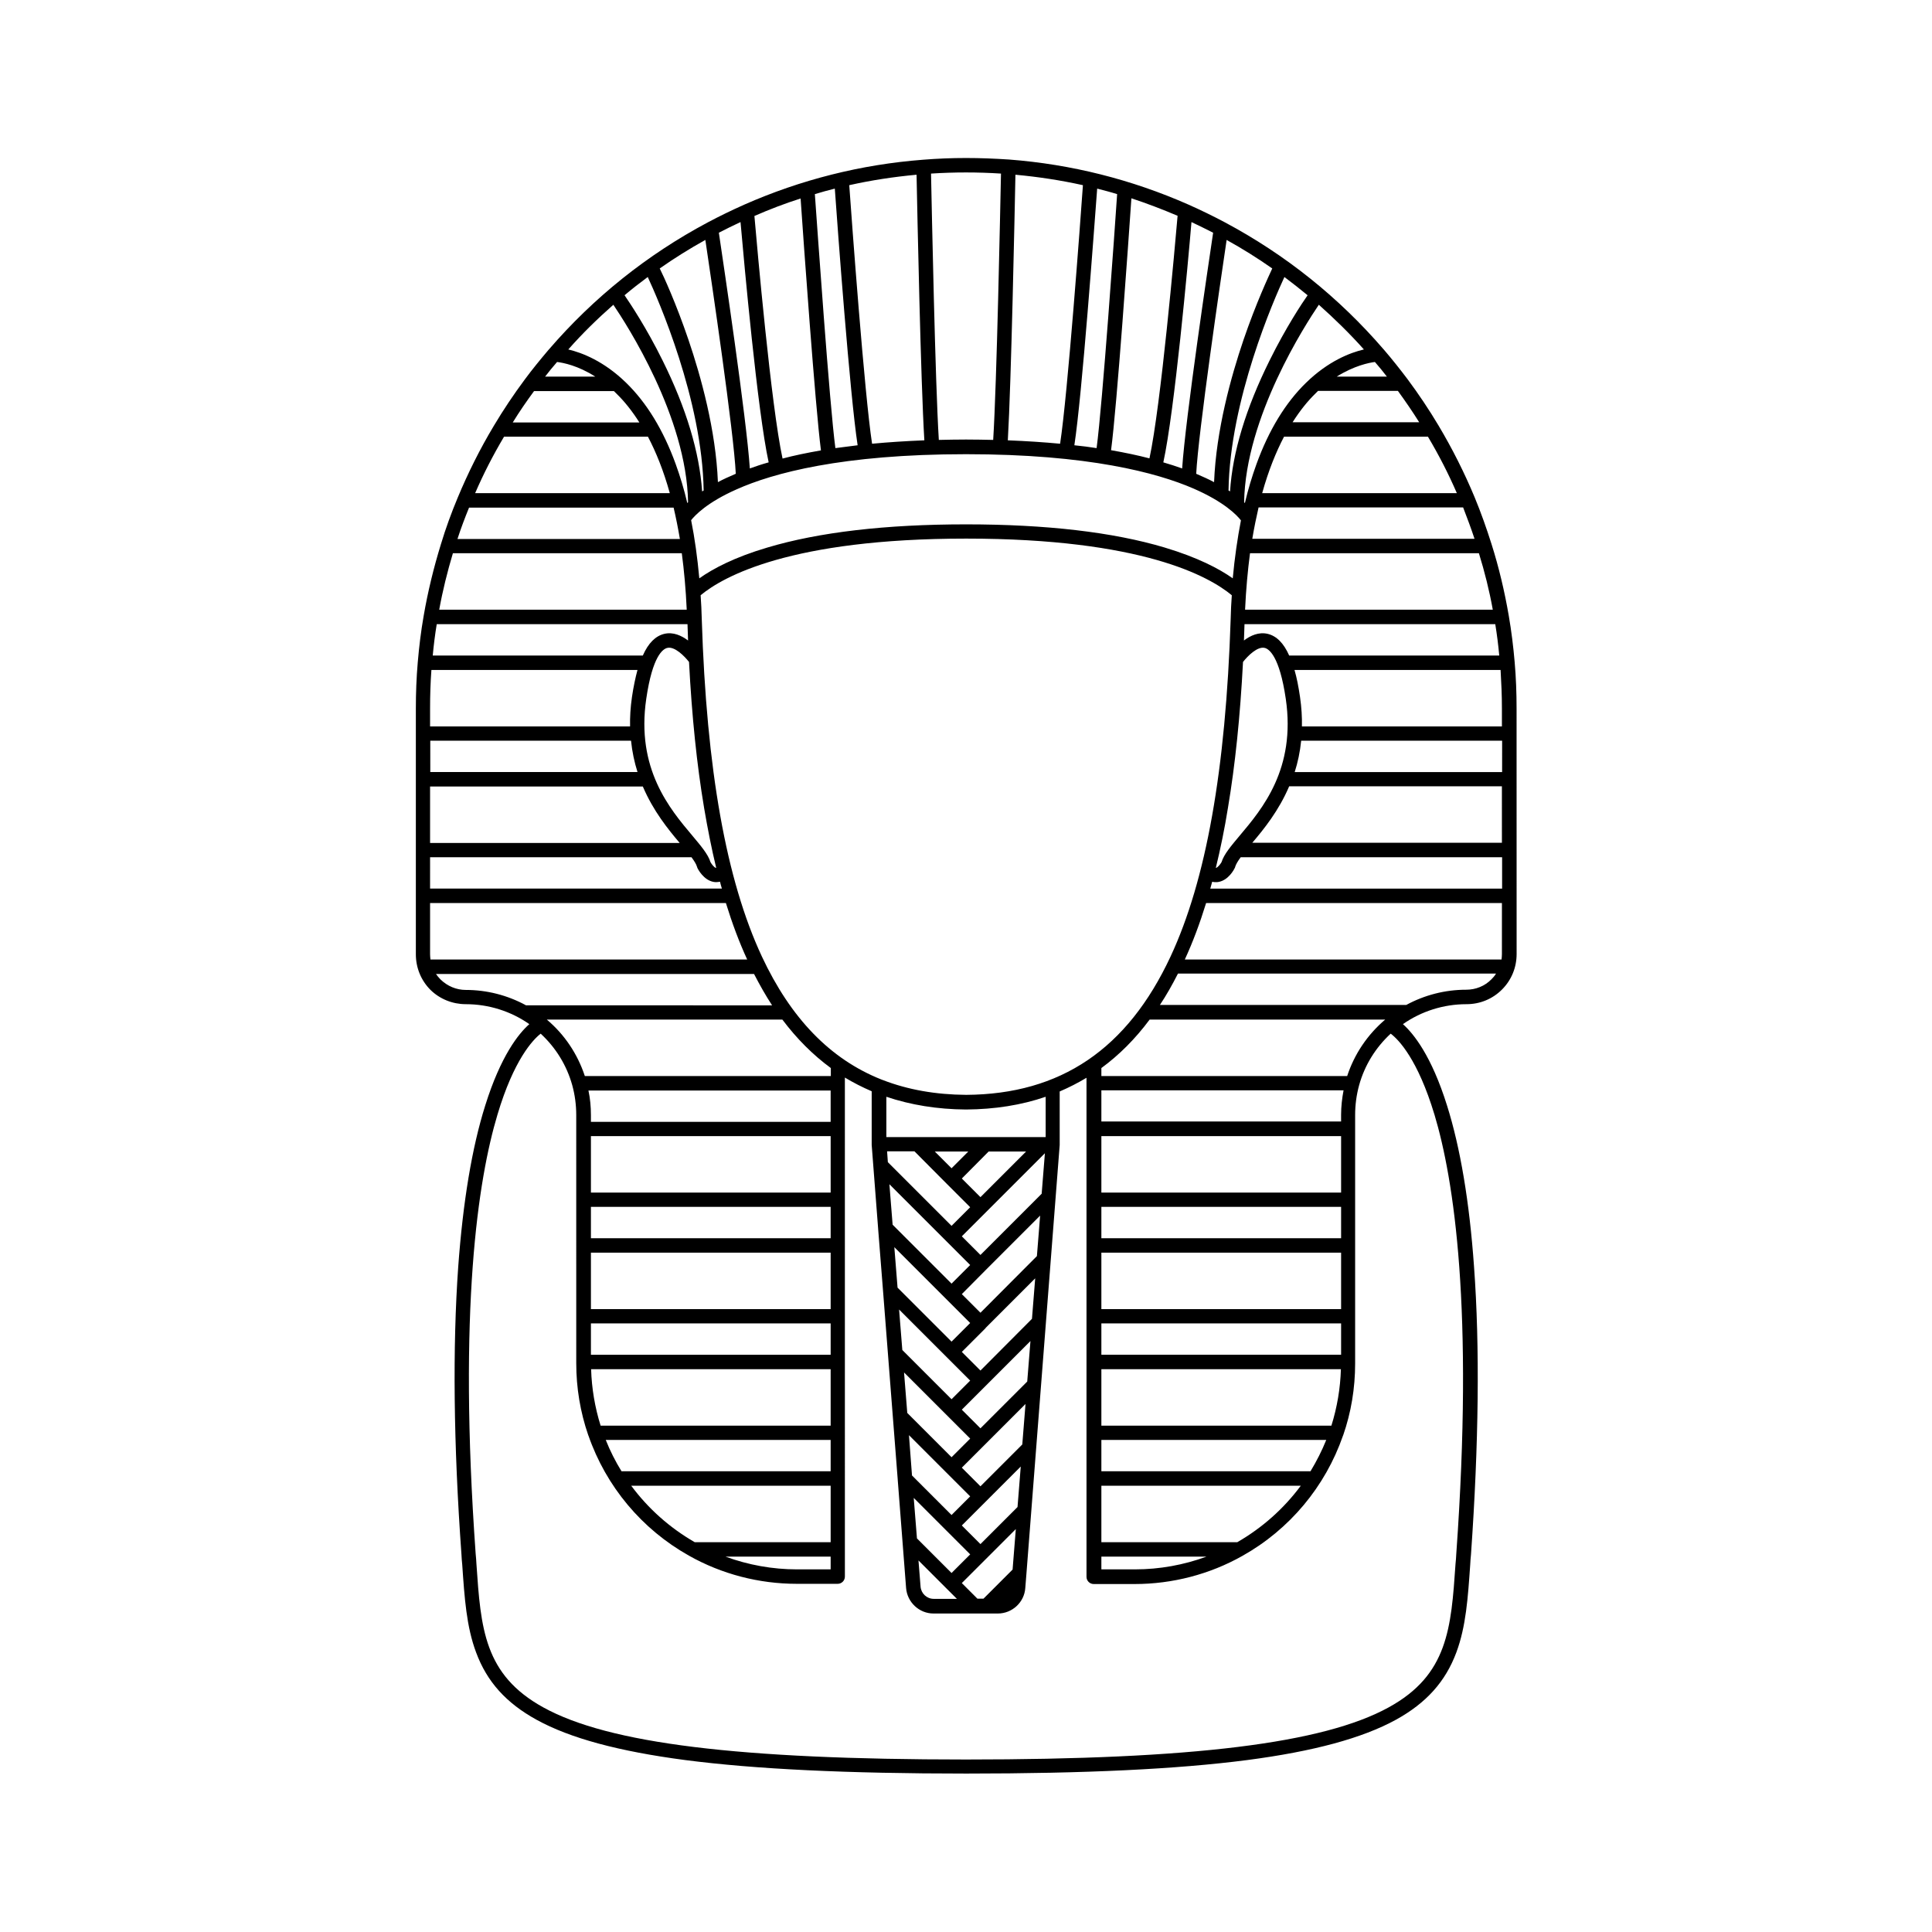 <?xml version="1.0" encoding="UTF-8"?>
<!-- Uploaded to: ICON Repo, www.iconrepo.com, Generator: ICON Repo Mixer Tools -->
<svg fill="#000000" width="800px" height="800px" version="1.1" viewBox="144 144 512 512" xmlns="http://www.w3.org/2000/svg">
 <path d="m267.45 410.12c6.047 0 11.941 1.863 16.828 5.289-2.82 2.469-7.559 8.363-11.688 21.562-3.527 11.184-5.894 25.543-7.152 42.672-1.512 21.312-1.258 47.004 0.855 76.328 0.051 0.906 0.102 1.812 0.203 2.672 0.605 8.816 1.109 16.426 3.68 23.277 2.871 7.758 7.961 13.402 16.02 17.836 8.867 4.887 21.766 8.363 39.398 10.68 18.59 2.418 42.977 3.578 74.465 3.578 31.488 0 55.871-1.16 74.465-3.578 17.633-2.316 30.48-5.793 39.398-10.68 8.062-4.434 13.148-10.125 16.02-17.836 2.57-6.902 3.074-14.508 3.68-23.277 0.051-0.906 0.102-1.762 0.203-2.672 2.066-29.371 2.367-55.066 0.805-76.328-1.211-17.129-3.629-31.488-7.152-42.672-4.133-13.199-8.867-19.043-11.688-21.562 4.887-3.426 10.781-5.289 16.828-5.289 3.578 0 6.902-1.359 9.422-3.879 2.519-2.519 3.879-5.844 3.879-9.422l-0.012-65.094c0-4.082-0.152-8.211-0.504-12.242-0.352-4.082-0.855-8.211-1.562-12.293-1.109-6.449-2.621-12.848-4.586-19.043-1.309-4.133-2.769-8.262-4.434-12.293-2.719-6.551-5.945-12.949-9.574-19.043-2.519-4.231-5.289-8.363-8.211-12.293-2.016-2.672-4.133-5.34-6.297-7.859l-0.051-0.051c-11.891-13.805-26.047-25.141-42.117-33.703-3.125-1.664-6.348-3.223-9.621-4.684-15.062-6.648-31.035-10.68-47.508-11.941-3.832-0.254-7.66-0.406-11.438-0.406s-7.609 0.152-11.336 0.453c-16.473 1.258-32.445 5.289-47.508 11.941-3.273 1.461-6.5 3.023-9.621 4.684-16.07 8.566-30.23 19.902-42.117 33.703 0 0-0.051 0.051-0.051 0.051-2.168 2.57-4.332 5.188-6.297 7.859-2.922 3.93-5.691 8.062-8.211 12.293-3.629 6.047-6.852 12.496-9.574 19.043-1.664 3.981-3.176 8.113-4.434 12.293-1.914 6.195-3.477 12.594-4.586 19.043-0.707 4.031-1.211 8.16-1.562 12.293-0.352 4.031-0.504 8.16-0.504 12.242v65.141c0 3.527 1.359 6.902 3.879 9.422 2.465 2.426 5.84 3.785 9.367 3.785zm15.871 0.254c-4.836-2.621-10.277-4.031-15.871-4.031-2.519 0-4.887-1.008-6.699-2.769-0.453-0.453-0.855-0.957-1.211-1.461h84.289c1.512 2.922 3.074 5.691 4.785 8.312l-65.293-0.004zm187.37-113.11c-3.629-2.57-9.32-5.543-18.035-8.16-13.652-4.082-31.387-6.144-52.648-6.144s-38.996 2.066-52.648 6.144c-8.715 2.57-14.41 5.594-18.035 8.16-0.504-5.492-1.211-10.629-2.168-15.418 1.008-1.258 4.18-4.684 12.043-8.16 9.574-4.281 27.91-9.32 60.809-9.32 32.445 0 50.633 4.938 60.207 9.07 8.262 3.578 11.637 7.152 12.645 8.465-0.91 4.731-1.664 9.871-2.168 15.363zm2.719 22.164c1.258-1.613 3.828-4.18 5.742-3.727 1.109 0.25 3.93 2.117 5.594 13.504 2.719 18.539-6.246 29.172-12.191 36.223-2.316 2.769-4.18 4.938-4.836 7.055-0.352 0.605-1.008 1.41-1.461 1.512h-0.051c1.211-4.988 2.316-10.277 3.223-15.973 1.918-11.438 3.227-24.133 3.981-38.594zm-142.83 38.594c0.957 5.644 2.016 10.984 3.223 15.973h-0.051c-0.453-0.051-1.109-0.906-1.461-1.512-0.656-2.117-2.519-4.281-4.836-7.055-5.945-7.055-14.914-17.684-12.191-36.223 1.664-11.438 4.434-13.25 5.594-13.504 1.914-0.453 4.484 2.117 5.742 3.727 0.754 14.461 2.066 27.156 3.981 38.594zm-0.605-49.926c-0.051-2.168-0.152-4.281-0.301-6.348 5.945-4.938 23.832-15.012 70.383-15.012s64.387 10.027 70.383 15.012c-0.152 2.066-0.25 4.18-0.301 6.348-1.309 39.953-6.5 69.172-15.922 89.375-11.438 24.535-29.121 36.527-54.16 36.676-8.113-0.051-15.469-1.359-22.117-3.93-0.152-0.051-0.25-0.102-0.402-0.152-13.551-5.391-23.98-16.223-31.641-32.598-9.422-20.199-14.664-49.422-15.922-89.371zm105.9 244.6v-14.965h52.852c-4.484 6.047-10.176 11.133-16.828 14.965zm27.859 3.828c-6.047 2.215-12.445 3.375-18.941 3.375h-8.918v-3.375zm-27.859-22.621v-8.312h59.602c-1.16 2.871-2.57 5.644-4.18 8.312zm0-12.09v-14.965h63.48c-0.152 5.09-1.008 10.125-2.519 14.965zm0-18.793v-8.312h63.531v8.312zm0-12.09v-14.965h63.531v14.965zm0-18.793v-8.312h63.531v8.312zm0-12.094v-14.965h63.531v14.965zm0-18.789v-8.312h64.184c-0.402 2.117-0.656 4.332-0.656 6.5v1.762h-63.527zm0-12.094v-2.117c4.684-3.426 8.969-7.707 12.797-12.848h62.422c-4.684 3.981-8.16 9.117-10.078 14.965zm-39.703 131.7-9.168-9.168-0.855-10.73 8.516 8.516c0.051 0.051 0.102 0.102 0.152 0.152l6.297 6.297zm1.414 6.852h-6.148c-1.812 0-3.324-1.41-3.477-3.223l-0.555-6.953 7.356 7.356zm-1.414-114.11-4.434-4.434h8.867zm9.824-4.434h9.926l-12.09 12.09-4.938-4.938zm-11.184 8.461 6.297 6.297-4.938 4.938-16.879-16.879-0.203-2.871h7.254zm0 15.316 6.297 6.297-4.938 4.938-15.617-15.617-0.855-10.73zm-10.68 4.688 16.977 16.977-4.938 4.938-14.309-14.309-0.855-10.73zm0 15.266v0l16.977 16.977-4.938 4.938-13.047-13.047-0.855-10.73zm0 15.363 10.531 10.531c0.051 0.051 0.102 0.102 0.152 0.152l6.297 6.297-4.938 4.938-11.738-11.738-0.855-10.73zm10.527 25.848c0.051 0.051 0.102 0.102 0.152 0.152l6.297 6.297-4.938 4.938-10.48-10.48-0.805-10.68zm10.531 23.125 8.012-8.012-0.855 10.73-7.707 7.707-1.617 0.004-4.133-4.133zm-1.359-4.031-4.938-4.938 15.617-15.617-0.855 10.73zm9.32-24.637-9.32 9.32-4.938-4.938 16.879-16.879-0.855 10.73zm-9.32-6.047-4.938-4.938 6.246-6.246s0.051-0.051 0.051-0.051l11.891-11.891-0.855 10.73zm0-15.312-4.938-4.938 6.297-6.297v-0.051l13.148-13.148-0.855 10.73zm0-15.316-4.938-4.938 6.297-6.348 14.457-14.457-0.855 10.73zm0-15.316-4.938-4.938 22.016-22.016-0.855 10.73zm-24.938-31.238v-10.68c6.449 2.168 13.504 3.324 21.109 3.375v-1.863 1.863c7.609-0.051 14.66-1.16 21.109-3.375v10.68zm-50.785 107.36c-6.648-3.828-12.344-8.918-16.828-14.965h52.852v14.965zm36.023 3.828v3.375h-8.918c-6.5 0-12.898-1.16-18.941-3.375zm-55.422-22.621c-1.613-2.621-3.023-5.391-4.18-8.312h59.602v8.312zm-5.539-12.09c-1.512-4.836-2.367-9.875-2.519-14.965h63.48v14.965zm-2.57-18.793v-8.312h63.531v8.312zm0-12.09v-14.965h63.531v14.965zm0-18.793v-8.312h63.531v8.312zm0-12.094v-14.965h63.531v14.965zm0-18.789v-1.762c0-2.215-0.203-4.383-0.656-6.5h64.184v8.312h-63.527zm-1.613-12.094c-1.914-5.793-5.34-10.984-10.078-14.965h62.422c3.828 5.09 8.113 9.371 12.848 12.848v2.117zm225.15 10.18c5.188 17.281 10.43 51.539 5.793 116.43-0.051 0.906-0.102 1.812-0.203 2.672-1.16 17.078-2.016 29.422-17.734 38.039-17.332 9.523-51.891 13.805-112 13.805-60.105 0-94.664-4.231-112-13.805-15.719-8.664-16.574-20.957-17.734-38.039-0.051-0.906-0.102-1.762-0.203-2.672-4.637-64.891 0.605-99.148 5.793-116.43 4.332-14.508 9.371-19.801 11.438-21.41 4.031 3.727 6.902 8.414 8.363 13.652 0.707 2.57 1.059 5.238 1.059 7.91l0.004 65.793c0 6.5 1.059 12.898 3.176 19.043 0 0.051 0 0.051 0.051 0.102 4.684 13.504 14.156 24.836 26.652 31.84 8.664 4.887 18.539 7.457 28.566 7.457h10.832c1.059 0 1.914-0.855 1.914-1.914l-0.004-132.25c2.266 1.359 4.637 2.57 7.106 3.629v14.055 0.102 0.051l1.715 22.27v0.051l1.309 16.574 3.879 49.828v0.051l2.215 28.668c0.301 3.777 3.477 6.75 7.254 6.75h17.078c3.777 0 7.004-2.973 7.254-6.75l0.301-3.777 8.816-113.61v-0.051-0.102-14.055c2.469-1.059 4.836-2.266 7.106-3.629v132.25c0 1.059 0.855 1.914 1.914 1.914h10.832c10.027 0 19.902-2.57 28.566-7.457 12.496-7.004 21.965-18.34 26.652-31.84 0-0.051 0-0.051 0.051-0.102 2.117-6.098 3.176-12.496 3.176-19.043v-65.852c0-2.672 0.352-5.34 1.059-7.91 1.461-5.289 4.383-9.977 8.363-13.652 2.164 1.613 7.203 6.902 11.586 21.414zm15.113-35.824c-1.762 1.812-4.18 2.769-6.699 2.769-5.594 0-11.035 1.41-15.871 4.031l-65.293 0.004c1.715-2.57 3.273-5.34 4.785-8.312h84.289c-0.352 0.602-0.758 1.055-1.211 1.508zm2.773-6.648c0 0.453-0.051 0.957-0.102 1.41h-83.934c2.117-4.586 3.981-9.574 5.644-14.965h78.395zm0-17.383h-77.285c0.152-0.605 0.352-1.211 0.504-1.812 0.352 0.102 0.656 0.102 0.957 0.102 0.25 0 0.504 0 0.707-0.051 2.672-0.453 4.18-3.375 4.332-3.727 0.051-0.102 0.102-0.203 0.102-0.301 0.203-0.656 0.707-1.512 1.461-2.519h69.273v8.309zm0-12.141h-66.152c3.074-3.629 7.004-8.465 9.773-14.965h56.375zm0-18.742h-54.914c0.805-2.519 1.41-5.289 1.715-8.312h53.254l-0.004 8.312zm0-16.879v4.785l-53 0.004c0.051-2.469-0.102-5.039-0.504-7.809-0.402-2.719-0.855-5.09-1.461-7.152h54.613c0.199 3.371 0.352 6.746 0.352 10.172zm-0.707-14.004h-55.672c-1.461-3.324-3.375-5.188-5.691-5.742-2.367-0.555-4.586 0.453-6.297 1.762 0.051-1.41 0.102-2.871 0.152-4.332h66.453c0.449 2.719 0.805 5.543 1.055 8.312zm-1.711-12.141h-65.648c0.25-5.441 0.707-10.379 1.309-14.965h60.66c1.512 4.887 2.773 9.926 3.68 14.965zm-4.84-18.793h-58.895c0.504-2.973 1.059-5.691 1.664-8.312h54.211c1.055 2.769 2.113 5.543 3.019 8.312zm-4.684-12.094h-51.59c1.664-5.996 3.68-10.934 5.793-14.965h38.137c2.875 4.84 5.445 9.828 7.66 14.965zm-9.977-18.789h-33.555c2.016-3.176 4.031-5.644 5.996-7.559l0.754-0.754h21.16c1.969 2.719 3.883 5.488 5.644 8.312zm-8.562-12.094h-13.301c4.586-2.871 8.516-3.68 10.125-3.879 1.109 1.262 2.168 2.57 3.176 3.879zm-6.098-7.203c-3.629 0.855-9.422 3.074-15.316 8.816-5.441 5.289-9.875 12.543-13.148 21.562-1.16 3.223-2.215 6.648-3.074 10.328-0.051-0.051-0.152-0.152-0.203-0.203 0.352-22.621 16.324-47.207 19.801-52.348 4.133 3.684 8.164 7.613 11.941 11.844zm-14.914-14.359c-1.461 2.066-5.742 8.516-10.078 17.281-6.297 12.695-9.824 24.336-10.48 34.711-0.152-0.102-0.25-0.203-0.402-0.25 0.352-24.031 12.09-50.734 14.812-56.578 2.07 1.562 4.137 3.176 6.148 4.836zm-21.461-14.66c4.18 2.316 8.211 4.836 12.09 7.559-0.957 2.066-4.281 9.168-7.609 18.895-3.324 9.773-7.254 23.93-7.809 37.734-1.41-0.754-2.973-1.461-4.734-2.215 0.555-10.938 6.449-51.141 8.062-61.973zm-9.32-4.734c1.914 0.906 3.879 1.863 5.742 2.82-1.211 8.16-7.305 48.918-8.211 62.473-1.562-0.555-3.223-1.109-4.988-1.613 2.973-13.602 6.551-52.898 7.457-63.68zm-3.676-1.664c-0.707 8.16-4.434 50.383-7.457 64.285-3.074-0.805-6.449-1.512-10.176-2.168 1.562-11.637 4.637-55.773 5.391-66.754 4.129 1.363 8.211 2.922 12.242 4.637zm-16.023-5.742c-0.605 9.02-3.879 55.672-5.441 67.309-1.914-0.301-3.879-0.555-5.894-0.754 2.066-13.504 5.238-57.383 6.047-68.016 1.762 0.453 3.527 0.906 5.289 1.461zm-26.953-5.141c6.047 0.555 11.992 1.461 17.887 2.769-0.656 9.27-4.031 55.367-6.047 68.52-4.281-0.402-8.867-0.707-13.855-0.906 0.906-15.418 1.812-60.254 2.016-70.383zm-13.098-0.605c3.074 0 6.195 0.102 9.27 0.301-0.203 9.672-1.109 55.27-2.066 70.582-2.316-0.051-4.734-0.102-7.203-0.102s-4.887 0.051-7.203 0.102c-0.957-15.316-1.863-60.859-2.066-70.582 3.07-0.199 6.195-0.301 9.27-0.301zm-13.102 0.605c0.203 10.125 1.109 54.965 2.066 70.383-4.988 0.203-9.621 0.504-13.855 0.906-2.016-13.148-5.391-59.199-6.047-68.52 5.848-1.309 11.793-2.215 17.836-2.769zm-21.664 3.68c0.754 10.629 3.981 54.512 6.047 68.016-2.066 0.25-4.031 0.504-5.894 0.754-1.562-11.637-4.785-58.289-5.441-67.309 1.766-0.555 3.527-1.008 5.289-1.461zm-9.066 2.617c0.754 10.984 3.879 55.117 5.391 66.754-3.727 0.656-7.152 1.359-10.176 2.168-3.023-13.906-6.75-56.176-7.457-64.285 4.027-1.766 8.109-3.324 12.242-4.637zm-15.922 6.25c0.957 10.781 4.484 50.078 7.457 63.68-1.812 0.504-3.477 1.059-4.988 1.613-0.906-13.551-7.004-54.312-8.211-62.473 1.863-0.957 3.777-1.914 5.742-2.82zm-9.32 4.734c1.613 10.832 7.559 50.984 8.062 61.969-1.762 0.754-3.324 1.461-4.734 2.215-0.555-13.805-4.484-27.961-7.809-37.734-3.324-9.773-6.602-16.879-7.609-18.895 3.879-2.719 7.91-5.238 12.09-7.555zm-15.266 9.824c2.719 5.844 14.461 32.547 14.812 56.578-0.152 0.102-0.301 0.203-0.402 0.25-0.707-10.379-4.18-22.016-10.48-34.711-4.332-8.766-8.664-15.215-10.078-17.281 1.969-1.66 4.031-3.273 6.148-4.836zm-9.117 7.356c3.477 5.141 19.445 29.727 19.801 52.348-0.102 0.051-0.152 0.152-0.203 0.203-0.855-3.68-1.914-7.106-3.074-10.328-3.273-9.02-7.707-16.273-13.148-21.562-5.894-5.742-11.688-7.961-15.316-8.816 3.727-4.234 7.758-8.164 11.941-11.844zm-14.914 15.164c1.664 0.203 5.543 0.957 10.125 3.879h-13.301c1.008-1.309 2.066-2.617 3.176-3.879zm-6.098 7.711h21.16l0.754 0.754c1.965 1.914 3.981 4.383 5.996 7.559h-33.555c1.766-2.875 3.68-5.644 5.644-8.312zm-7.957 12.09h38.137c2.117 4.031 4.133 8.969 5.793 14.965l-51.59-0.004c2.219-5.137 4.785-10.125 7.66-14.961zm-9.273 18.793h54.211c0.605 2.57 1.16 5.34 1.664 8.312h-58.945c0.906-2.82 1.965-5.594 3.07-8.312zm-4.281 12.09h60.66c0.605 4.535 1.059 9.523 1.309 14.965h-65.594c0.906-5.039 2.164-10.078 3.625-14.965zm-4.281 18.793h66.453c0.051 1.461 0.102 2.922 0.152 4.332-1.762-1.309-3.93-2.316-6.297-1.762-2.316 0.555-4.231 2.418-5.691 5.742h-55.676c0.254-2.769 0.605-5.594 1.059-8.312zm-1.766 22.316c0-3.375 0.102-6.801 0.352-10.176h54.613c-0.555 2.066-1.059 4.434-1.461 7.152-0.402 2.769-0.555 5.34-0.504 7.809l-53 0.004zm0 8.566h53.254c0.301 2.973 0.906 5.742 1.715 8.312h-54.914l-0.004-8.312zm0 12.141h56.379c2.769 6.5 6.699 11.336 9.773 14.965h-66.152zm0 18.742h69.273c0.707 0.957 1.258 1.812 1.461 2.519 0.051 0.102 0.051 0.203 0.102 0.301 0.152 0.352 1.664 3.273 4.332 3.727 0.203 0.051 0.453 0.051 0.707 0.051 0.301 0 0.605-0.051 0.957-0.102 0.152 0.605 0.301 1.211 0.504 1.812l-77.336 0.004zm0 12.145h78.395c1.664 5.391 3.527 10.379 5.644 14.965l-83.938-0.004c-0.051-0.453-0.102-0.957-0.102-1.41z"/>
</svg>